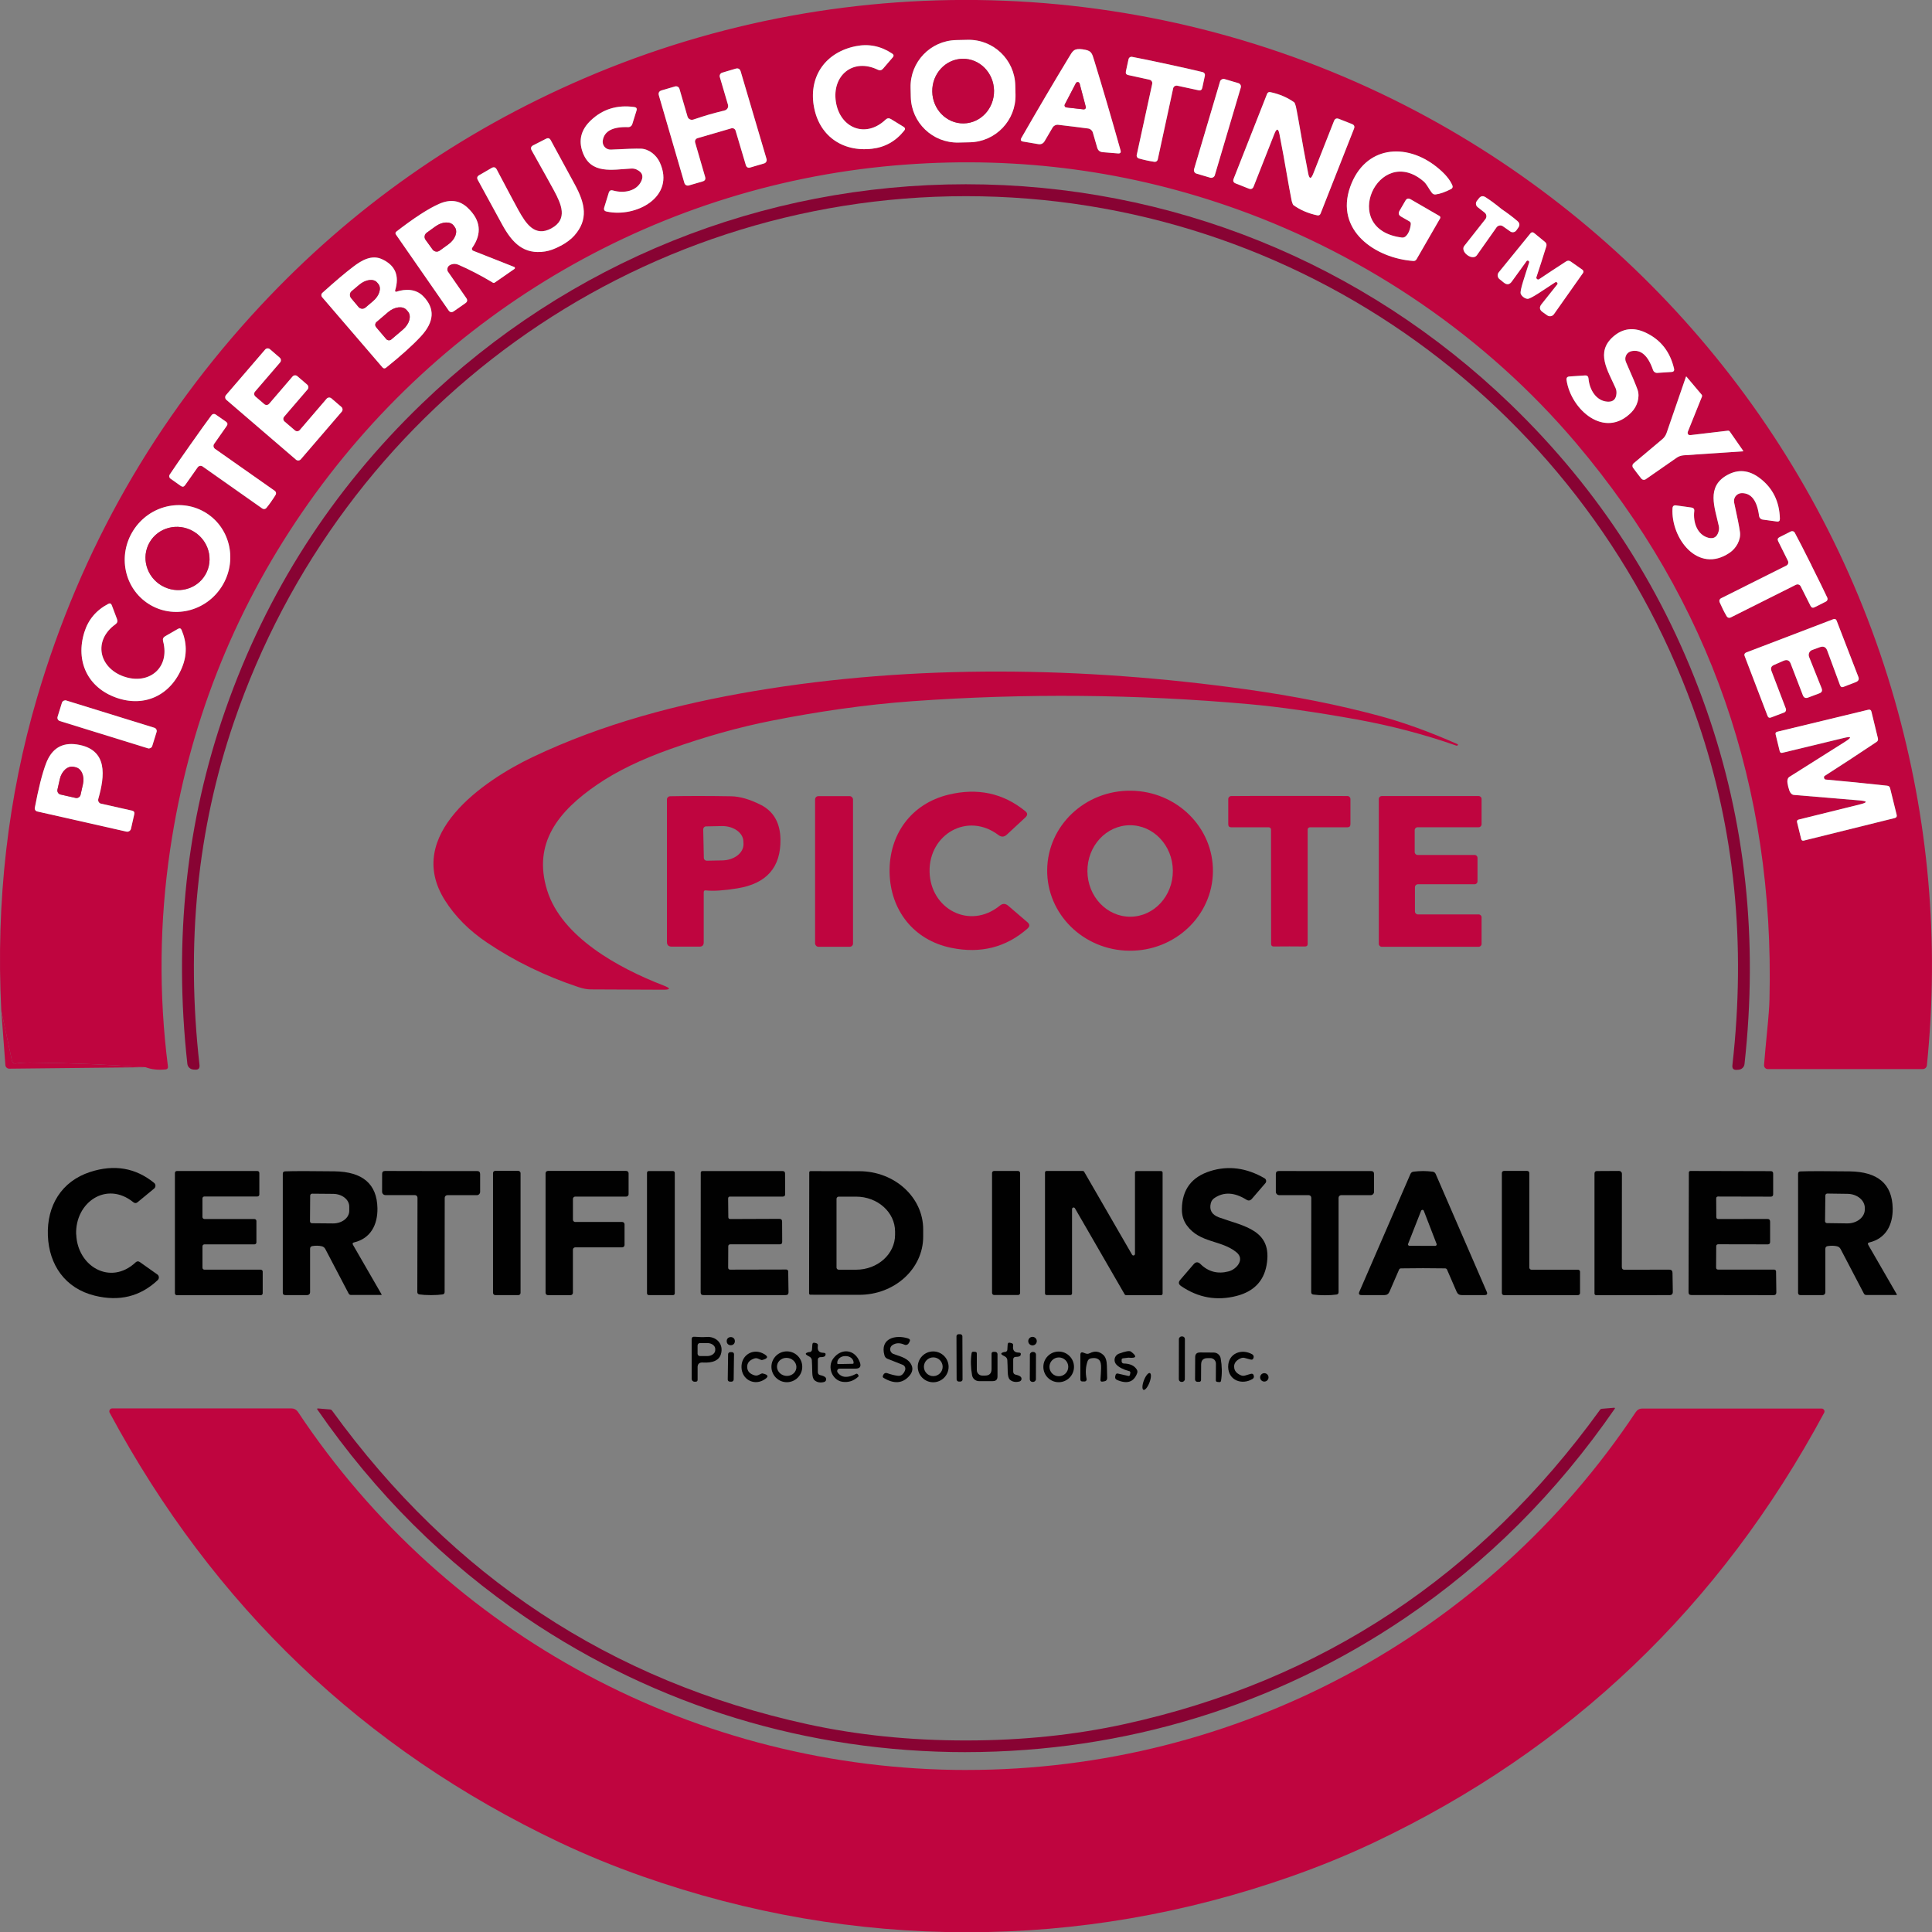 <?xml version="1.0" encoding="UTF-8"?>
<svg id="Layer_1" xmlns="http://www.w3.org/2000/svg" viewBox="0 0 620.33 620.4">
  <rect x="0" y="0" width="620.33" height="620.4" fill="#808080" stroke="none"/>
  <defs>
    <style>
      .cls-1 {
        fill: #010101;
      }

      .cls-2 {
        fill: #bf053f;
      }

      .cls-3 {
        fill: #880333;
      }

      .cls-4 {
        fill: #fff;
      }
    </style>
  </defs>
  <path class="cls-2" d="M46.78,342.67c-12.35-.88-24.65-1.38-36.91-1.5-1.78-.02-3.4.08-4.87.3-.52.08-1.02-.26-1.14-.78l-3.45-16.21c-1.76-34.99,2.09-68.53,11.54-100.64,13.99-47.49,37.87-89.35,71.62-125.59,29.39-31.54,64.04-55.9,103.94-73.08,85.8-36.95,184.73-33.12,267.48,10.67,74.47,39.41,130.21,107.81,153.34,188.86,10.94,38.35,14.39,77.47,10.36,117.35-.07.69-.65,1.21-1.34,1.21h-49.75c-.66,0-1.2-.54-1.2-1.2,0-.03,0-.06,0-.09.27-3.31.59-6.84.96-10.59.48-4.79.74-8.32.79-10.59,1.64-68.12-19.04-127.61-62.05-178.47-28.9-34.16-67.18-60.15-108.73-75.08-34.26-12.3-69.81-17.1-106.66-14.39-78.25,5.74-149.21,46.84-193.61,111.5-22.43,32.66-36.57,68.76-42.45,108.3-3.45,23.26-3.69,46.55-.72,69.85.06.42-.23.8-.65.86-.01,0-.03,0-.04,0-2.43.26-4.59.03-6.49-.69ZM325.99,27.41c-.19-8.27-7.04-14.81-15.31-14.63l-3.68.08c-8.27.19-14.81,7.04-14.63,15.31h0s.07,2.96.07,2.96c.19,8.27,7.04,14.81,15.31,14.63l3.68-.08c8.27-.19,14.81-7.04,14.63-15.31h0s-.07-2.96-.07-2.96ZM261.26,33.81c1.5,9.57,9.01,15.07,18.71,13.95,4.19-.48,7.65-2.42,10.36-5.83.38-.48.31-.88-.22-1.21l-4.04-2.48c-.62-.38-1.2-.33-1.73.17-6.49,6.16-14.67,2.63-15.96-5.71-1.31-8.35,5.4-14.19,13.46-10.31.65.32,1.22.2,1.7-.36l3.09-3.6c.4-.47.35-.88-.16-1.22-3.64-2.42-7.52-3.21-11.66-2.39-9.57,1.9-15.06,9.43-13.56,18.99ZM344.57,40.65c2.76.35,4.38.55,4.84.62.7.11,1.28.61,1.48,1.3l1.41,4.87c.26.87.84,1.35,1.74,1.43l4.91.4c.77.07,1.05-.27.83-1.01-2.93-10.4-5.74-19.99-8.43-28.77-.75-2.45-.86-3.28-3.7-3.63-2.84-.36-3.15.42-4.48,2.62-4.76,7.85-9.83,16.46-15.21,25.82-.38.67-.2,1.07.56,1.18l4.85.82c.89.14,1.57-.18,2.04-.96l2.56-4.36c.36-.61,1.05-.96,1.76-.89.46.04,2.07.23,4.84.58ZM374.84,20.6c-5.26-1.13-9.05-1.91-11.39-2.35-.49-.08-.97.23-1.08.72l-.86,3.96c-.14.63.11,1.02.75,1.17l6.82,1.5c.61.13,1.01.73.88,1.33,0,0,0,.01,0,.02l-4.97,22.81c-.11.49.19.99.68,1.12.82.23,1.64.44,2.48.62.83.18,1.67.34,2.52.46.5.07.96-.26,1.07-.75l4.94-22.81c.12-.61.72-1,1.33-.88,0,0,.01,0,.02,0l6.82,1.47c.64.13,1.04-.12,1.18-.76l.85-3.96c.1-.49-.2-.98-.69-1.11-2.3-.57-6.08-1.42-11.34-2.56ZM227.61,36.79c-1.1.32-2.77.85-5.01,1.6-.76.25-1.58-.16-1.83-.92,0-.02,0-.03-.01-.05l-2.59-8.9c-.17-.6-.81-.95-1.42-.78,0,0,0,0,0,0l-4.27,1.25c-.85.25-1.16.8-.91,1.66l8.19,28.11c.17.6.8.95,1.41.78,0,0,0,0,0,0l4.45-1.3c.75-.22,1.01-.71.79-1.45l-3.2-11.03c-.18-.59.16-1.22.75-1.4.41-.12,2.22-.64,5.43-1.58,3.2-.94,5-1.47,5.41-1.58.59-.17,1.21.17,1.38.76l3.27,11c.22.75.71,1.02,1.45.81l4.45-1.31c.6-.18.95-.81.77-1.41,0,0,0,0,0-.01l-8.29-28.08c-.25-.85-.8-1.16-1.66-.91l-4.27,1.27c-.6.18-.95.81-.78,1.41l2.62,8.9c.23.76-.2,1.57-.97,1.8-.02,0-.03,0-.05.01-2.28.58-3.98,1.03-5.1,1.35ZM398.39,28.12c.18-.6-.17-1.23-.77-1.41l-4.47-1.32c-.6-.18-1.23.17-1.41.77h0s-8.35,28.18-8.35,28.18c-.18.6.17,1.23.77,1.41l4.47,1.32c.6.18,1.23-.17,1.41-.77h0s8.35-28.18,8.35-28.18ZM412.14,50.06c1.55,8.9,2.43,13.73,2.62,14.49.2.75.39,1.19.58,1.32,2.16,1.54,4.69,2.63,7.6,3.25.53.12.89-.08,1.09-.58l10.72-27.22c.29-.73.07-1.23-.65-1.51l-4.2-1.66c-.75-.3-1.27-.07-1.57.68l-6.66,16.91c-.72,1.83-1.27,1.78-1.64-.14-.71-3.68-1.15-6-1.32-6.97-1.54-8.89-2.42-13.72-2.62-14.49-.19-.75-.38-1.19-.56-1.32-2.16-1.54-4.69-2.63-7.6-3.25-.53-.12-.89.08-1.09.58l-10.72,27.22c-.29.73-.07,1.23.65,1.51l4.2,1.66c.75.3,1.27.07,1.57-.68l6.66-16.91c.72-1.83,1.27-1.78,1.64.16.71,3.67,1.15,5.98,1.31,6.95ZM204.52,54.49c1.63.78,2.11,1.95,1.44,3.51-1.45,3.38-5.63,4.16-9.17,3.14-.68-.19-1.13.05-1.34.73l-1.45,4.72c-.22.72.03,1.16.76,1.31,9.34,2.07,22.22-4.62,17.07-15.79-1.08-2.36-3.51-4.3-6.03-4.39-1.63-.05-4.84.05-9.63.3-1.39.08-2.58-.98-2.66-2.38-.01-.18,0-.36.03-.54.48-3.03,3.2-4.46,8.16-4.29.59.02,1.13-.36,1.31-.94l1.37-4.4c.2-.66-.05-1.04-.75-1.12-5.47-.75-10.1.68-13.9,4.27-3.17,2.98-4.05,6.4-2.65,10.25,2.63,7.21,9.5,5.56,15.67,5.24.61-.03,1.22.1,1.77.37ZM177.05,73.31c-5.4,2.94-8.23-1.6-10.62-5.87-.92-1.66-3.24-6.01-6.95-13.04-.38-.72-.93-.88-1.63-.48l-4.02,2.33c-.63.36-.78.86-.43,1.5,2.96,5.43,5.58,10.23,7.86,14.39,3.24,5.89,6.91,9.66,13.77,8.59,1.55-.25,3.24-.87,5.05-1.86,1.82-.99,3.26-2.07,4.3-3.24,4.62-5.18,3.44-10.32.26-16.24-2.26-4.17-4.87-8.98-7.83-14.41-.35-.63-.84-.78-1.5-.45l-4.13,2.1c-.72.37-.88.92-.49,1.63,3.9,6.94,6.29,11.24,7.18,12.91,2.3,4.33,4.56,9.17-.83,12.12ZM452.97,72c-.19,1.73-.73,3.01-1.61,3.86-.36.34-.79.48-1.28.42-20.37-2.59-7.43-30.33,6.97-18.06,1.11.95,1.76,2.56,2.72,3.74.32.38.72.54,1.21.48,1.41-.18,3.07-.77,4.98-1.76.38-.2.55-.66.39-1.07-.78-1.93-2.47-3.93-5.07-6-9.96-7.96-23.07-6.72-27.75,6.35-5.02,14.08,8.1,22.97,20.25,23.84.46.03.81-.15,1.04-.55l7.57-13.13c.15-.27.07-.61-.19-.76,0,0,0,0,0,0l-9.28-5.37c-.7-.4-1.25-.25-1.66.45l-1.89,3.25c-.45.79-.28,1.41.5,1.86l2.62,1.51c.36.21.53.53.49.95ZM471.11,81.9c.65.49,1.3.71,1.93.68.5-.02.89-.24,1.18-.65l6.28-8.9c.48-.67,1.41-.83,2.07-.36l2.33,1.64c.63.46,1.51.31,1.97-.32,0,0,.01-.02.02-.02l.59-.83c.58-.81.48-1.53-.27-2.17-1.4-1.21-3.09-2.49-5.08-3.83-1.85-1.53-3.56-2.79-5.12-3.79-.83-.54-1.55-.42-2.16.36l-.63.81c-.49.61-.4,1.49.21,1.98,0,0,.01.01.02.02l2.25,1.77c.64.5.75,1.44.24,2.09l-6.74,8.55c-.32.39-.41.83-.29,1.31.15.62.56,1.18,1.21,1.67ZM151.64,79.54c3.2-4.62,2.69-8.9-1.51-12.85-2.54-2.39-5.58-2.81-9.11-1.25-3.47,1.53-8.05,4.49-13.72,8.88-.37.29-.43.62-.16,1.01l16.87,24.3c.46.66,1.03.76,1.7.3l3.71-2.59c.64-.44.74-.98.3-1.63l-5.93-8.54c-.08-.11-.12-.25-.14-.39-.11-.91.3-1.54,1.22-1.87.77-.27,1.53-.24,2.27.07,3.46,1.49,7.17,3.41,11.11,5.77.19.11.43.1.6-.03l6.33-4.39c.16-.12.19-.34.07-.5-.04-.05-.09-.09-.15-.12l-13.18-5.2c-.33-.13-.5-.5-.38-.83.02-.05.04-.1.08-.14ZM489.13,95.4c.41.32.84.5,1.28.55,1.02.12,5.28-2.95,8.92-5.3.11-.07.2-.1.29-.09.14,0,.26.08.36.22.14.18.14.36,0,.55l-5.04,6.33c-.78.98-.66,1.83.36,2.55l1.48,1.05c.69.49,1.65.32,2.14-.37l9.34-13.24c.23-.34.15-.8-.19-1.04l-3.73-2.62c-.51-.36-1.02-.37-1.54-.03-3.12,2.02-6.01,3.92-8.67,5.71-.19.13-.4.12-.63-.06-.22-.17-.29-.37-.22-.59,1.01-3.04,2.06-6.34,3.17-9.89.19-.59.04-1.07-.45-1.47l-3.53-2.89c-.32-.26-.79-.22-1.05.1l-10.23,12.57c-.54.67-.44,1.64.22,2.17l1.41,1.14c.97.79,1.82.68,2.55-.33l4.75-6.56c.13-.19.31-.24.53-.14.15.06.25.15.3.29.03.08.02.18-.01.3-1.28,4.13-3.08,9.07-2.69,10.02.16.41.45.77.86,1.08ZM127.28,93.66c-.17.06-.36-.04-.42-.21-.02-.07-.02-.14,0-.21,1.46-4.74.03-8.09-4.27-10.05-3.31-1.5-6.55.46-9,2.3-2.51,1.89-5.87,4.73-10.08,8.52-.4.36-.44.98-.09,1.4l19.37,22.54c.36.4.74.44,1.17.1,4.74-3.8,8.44-7.13,11.11-9.99,4.4-4.72,4.67-9.04.79-12.97-2.35-2.37-5.67-2.39-8.59-1.44ZM519.01,126.36c-.14,1.8-1.07,2.67-2.76,2.61-3.68-.16-5.9-3.77-6.22-7.44-.06-.71-.44-1.04-1.15-.99l-4.94.33c-.75.05-1.07.44-.95,1.18,1.4,9.47,12.26,19.12,20.86,10.29,1.81-1.84,2.76-4.81,1.94-7.2-.54-1.54-1.78-4.51-3.73-8.9-.56-1.28.02-2.78,1.3-3.34.16-.07.32-.12.49-.16,3-.63,5.31,1.4,6.92,6.09.19.57.75.93,1.35.89l4.59-.3c.69-.05.95-.41.79-1.09-1.26-5.38-4.25-9.21-8.97-11.47-3.92-1.89-7.43-1.49-10.52,1.19-5.8,5.04-1.8,10.87.71,16.52.25.56.34,1.17.29,1.78ZM106.44,127.93c-.45-.4-1.15-.35-1.54.1,0,0,0,0-.01.01l-8.62,10.05c-.39.46-1.08.52-1.54.13,0,0,0,0-.01-.01l-3.34-2.86c-.46-.39-.52-1.08-.13-1.54,0,0,0,0,.01-.01l7.51-8.74c.39-.46.34-1.15-.12-1.54,0,0,0,0-.01-.01l-3.15-2.71c-.45-.4-1.15-.35-1.54.1,0,0,0,0-.01.01l-7.51,8.75c-.39.46-1.08.52-1.54.13,0,0,0,0-.01-.01l-2.86-2.46c-.46-.39-.53-1.08-.14-1.54,0,0,0,0,.01-.01l8.06-9.38c.39-.46.34-1.15-.12-1.54l-3.15-2.72c-.46-.39-1.15-.33-1.54.13l-12.55,14.6c-.4.45-.35,1.15.1,1.54,0,0,0,0,.01.01l22.35,19.2c.46.39,1.15.34,1.54-.12,0,0,0,0,.01-.01l13.13-15.27c.39-.46.34-1.15-.12-1.54,0,0,0,0-.01-.01l-3.15-2.71ZM525.65,151.95c.66.86,1.11,1.44,1.35,1.74.35.41.95.49,1.4.19l9.9-6.88c.68-.47,1.47-.75,2.3-.81l19.04-1.28s.09-.04.08-.09c0-.02,0-.03-.01-.05l-4.3-6.19c-.15-.22-.37-.32-.65-.29-7.95.94-11.94,1.41-11.95,1.41-.36.05-.63-.04-.81-.27-.18-.23-.21-.52-.07-.86,0,0,1.51-3.73,4.49-11.16.11-.26.07-.49-.1-.71l-4.87-5.77s-.11-.03-.13.01c0,0,0,.01-.01.02l-6.22,18.05c-.27.79-.75,1.48-1.38,2.02l-9.23,7.76c-.41.35-.48.96-.17,1.4.21.32.65.91,1.32,1.77ZM61.11,142.79c-3.11,4.41-5.32,7.61-6.64,9.6-.28.43-.17,1,.24,1.3l3.32,2.35c.54.37,1,.29,1.38-.24l4.04-5.73c.36-.52,1.07-.64,1.58-.28,0,0,0,0,.01.01l19.17,13.5c.41.29.98.2,1.3-.19.54-.66,1.05-1.34,1.54-2.04.5-.7.97-1.42,1.41-2.14.26-.43.15-.99-.26-1.28l-19.2-13.49c-.52-.36-.64-1.07-.28-1.58,0,0,0,0,.01-.01l4.02-5.74c.38-.54.31-1-.23-1.38l-3.34-2.33c-.42-.28-.98-.18-1.28.22-1.43,1.9-3.7,5.06-6.81,9.49ZM551.8,170.67c-.51,1.74-1.58,2.4-3.22,2-3.57-.91-5.01-4.88-4.59-8.54.09-.7-.22-1.1-.92-1.19l-4.89-.68c-.74-.11-1.13.22-1.17.96-.55,9.54,8.15,21.16,18.32,14.26,2.14-1.44,3.67-4.15,3.34-6.65-.21-1.62-.83-4.77-1.86-9.44-.3-1.36.55-2.7,1.91-3.01.18-.04.36-.06.55-.06,3.06-.02,4.91,2.43,5.54,7.34.07.6.54,1.07,1.14,1.15l4.55.62c.69.1,1.02-.21.99-.91-.14-5.52-2.29-9.86-6.45-13.01-3.46-2.64-6.98-2.96-10.54-.95-6.68,3.76-3.94,10.26-2.63,16.29.13.59.1,1.21-.07,1.8ZM47.69,193.88c7.82,5,18.33,2.54,23.47-5.49,5.14-8.04,2.96-18.61-4.86-23.61-7.82-5-18.33-2.54-23.47,5.49-5.14,8.04-2.96,18.61,4.86,23.61ZM581.58,181.43c-2.42-4.84-4.19-8.3-5.33-10.39-.24-.45-.79-.63-1.25-.4l-3.64,1.83c-.59.29-.73.73-.43,1.32l3.12,6.28c.29.56.06,1.24-.5,1.53,0,0-.01,0-.02.01l-20.96,10.49c-.45.23-.65.76-.46,1.22.34.79.7,1.56,1.08,2.33.38.77.79,1.52,1.22,2.26.26.43.8.58,1.25.36l20.96-10.51c.56-.29,1.24-.07,1.53.49,0,0,0,.01,0,.02l3.15,6.26c.3.59.74.73,1.32.45l3.64-1.83c.45-.23.64-.78.43-1.24-1.01-2.16-2.72-5.65-5.14-10.48ZM37.29,224c9.13,3.25,17.55-.73,21.2-9.79,1.58-3.92,1.53-7.88-.17-11.9-.24-.57-.63-.7-1.17-.39l-4.12,2.37c-.63.36-.85.9-.66,1.6,2.3,8.65-4.69,14.15-12.65,11.31-7.96-2.85-9.9-11.53-2.63-16.77.59-.42.75-.97.49-1.66l-1.68-4.45c-.22-.58-.6-.72-1.14-.43-3.87,2.03-6.42,5.07-7.67,9.1-2.91,9.33,1.08,17.75,10.21,21ZM569.5,213.56l3.07-1.35c1.17-.52,1.97-.23,2.39.86l3.92,10.18c.32.8.88,1.04,1.68.73l3.57-1.34c.83-.3,1.08-.86.75-1.68l-4.02-10.06c-.34-.87.09-1.84.96-2.18,0,0,.01,0,.02,0l2.49-.91c1.14-.41,1.92-.06,2.35,1.07l4.12,11.14c.22.57.58.75,1.08.55l3.99-1.54c.84-.34,1.12-.89.82-1.66l-6.97-18.05c-.2-.51-.56-.67-1.08-.49l-28.04,10.72c-.41.15-.62.61-.46,1.02,0,0,0,0,0,0l7.38,19.29c.21.56.59.73,1.15.52l4.2-1.6c.48-.17.72-.72.54-1.22,0,0,0-.01,0-.02l-4.58-12c-.36-.96-.14-1.62.68-1.97ZM50.27,235.04c.18-.58-.14-1.19-.72-1.37l-28.3-8.76c-.58-.18-1.19.14-1.37.72,0,0,0,0,0,0l-1.4,4.51c-.18.58.14,1.19.72,1.37l28.3,8.76c.58.18,1.19-.14,1.37-.72,0,0,0,0,0,0l1.4-4.51ZM574.17,252.61c.23.92.46,1.54.68,1.86.33.48.69.74,1.09.78l21.1,1.76c2.67.22,2.7.65.1,1.3l-19.59,4.85c-.48.12-.66.41-.53.89l1.31,5.33c.12.47.41.65.88.53l29.15-7.23c.57-.14.78-.49.63-1.05l-2.1-8.52c-.12-.5-.44-.77-.95-.82-7.06-.78-13.64-1.43-19.73-1.97-.27-.03-.44-.2-.52-.5-.08-.32,0-.55.23-.69,5.15-3.29,10.69-6.91,16.6-10.87.42-.27.58-.66.46-1.17l-2.07-8.52c-.12-.57-.48-.78-1.05-.65l-29.19,7.05c-.47.12-.65.41-.53.88l1.3,5.33c.12.48.41.66.89.55l19.62-4.74c2.6-.63,2.77-.24.5,1.19l-17.91,11.3c-.35.22-.55.61-.62,1.18-.05.39.04,1.05.26,1.96ZM32.47,258.05c-.66-.15-1.07-.81-.92-1.47,0-.02.01-.04.02-.07,2.06-7.25,3.27-15.96-6.88-17.49-4.79-.71-8.09,1.32-9.9,6.1-1.23,3.25-2.43,8.01-3.61,14.26-.11.52.23,1.03.75,1.15l28.67,6.48c.66.14,1.32-.27,1.47-.94l1.05-4.65c.14-.62-.1-1.01-.72-1.15l-9.92-2.23Z"/>
  <path class="cls-4" d="M326.06,30.38c.19,8.27-6.36,15.12-14.63,15.31h0l-3.68.08c-8.27.19-15.12-6.36-15.31-14.63l-.07-2.96c-.19-8.27,6.36-15.12,14.63-15.31h0l3.68-.08c8.27-.19,15.12,6.36,15.31,14.63l.07,2.96ZM309.43,39.62c5.48-.1,9.83-4.82,9.73-10.55h0c-.1-5.73-4.62-10.3-10.1-10.2h0c-5.48.1-9.83,4.82-9.73,10.55h0c.1,5.73,4.62,10.3,10.1,10.2h0Z"/>
  <path class="cls-4" d="M261.26,33.81c-1.5-9.56,3.99-17.09,13.56-18.99,4.14-.83,8.02-.03,11.66,2.39.51.35.56.75.16,1.22l-3.09,3.6c-.48.56-1.05.68-1.7.36-8.06-3.89-14.77,1.96-13.46,10.31,1.3,8.35,9.47,11.87,15.96,5.71.53-.5,1.1-.56,1.73-.17l4.04,2.48c.53.33.6.73.22,1.21-2.72,3.41-6.17,5.35-10.36,5.83-9.7,1.12-17.22-4.38-18.71-13.95Z"/>
  <path class="cls-4" d="M347.65,15.85c2.84.35,2.95,1.18,3.7,3.63,2.7,8.78,5.51,18.37,8.43,28.77.21.74-.07,1.07-.83,1.01l-4.91-.4c-.9-.08-1.48-.55-1.74-1.43l-1.41-4.87c-.2-.68-.78-1.19-1.48-1.3-.46-.07-2.07-.27-4.84-.62-2.76-.35-4.38-.54-4.84-.58-.71-.07-1.39.28-1.76.89l-2.56,4.36c-.47.79-1.15,1.11-2.04.96l-4.85-.82c-.76-.12-.95-.51-.56-1.18,5.38-9.37,10.45-17.97,15.21-25.82,1.32-2.2,1.64-2.98,4.48-2.62ZM341.88,33.55c-.16.32-.04.71.28.87.06.03.13.05.21.06l5.56.63c.36.04.67-.22.71-.58,0-.08,0-.16-.02-.24l-1.97-7.47c-.1-.34-.45-.54-.8-.45-.17.05-.31.16-.4.32l-3.57,6.85Z"/>
  <path class="cls-4" d="M374.84,20.6c5.26,1.14,9.04,2,11.34,2.56.49.13.79.61.69,1.11l-.85,3.96c-.14.64-.54.9-1.18.76l-6.82-1.47c-.61-.13-1.22.25-1.35.86,0,0,0,.01,0,.02l-4.94,22.81c-.1.49-.57.82-1.07.75-.84-.12-1.68-.28-2.52-.46-.83-.18-1.66-.39-2.48-.62-.49-.13-.79-.63-.68-1.12l4.97-22.81c.14-.6-.25-1.21-.86-1.35,0,0-.01,0-.02,0l-6.82-1.5c-.64-.14-.89-.53-.75-1.17l.86-3.96c.11-.49.59-.8,1.08-.72,2.33.43,6.13,1.21,11.39,2.35Z"/>
  <ellipse class="cls-2" cx="309.25" cy="29.25" rx="9.92" ry="10.38" transform="translate(-.46 5.4) rotate(-1)"/>
  <path class="cls-4" d="M229.38,42.79c-3.21.94-5.01,1.47-5.43,1.58-.59.18-.93.8-.75,1.4l3.2,11.03c.22.75-.04,1.23-.79,1.45l-4.45,1.3c-.6.18-1.23-.17-1.41-.77,0,0,0,0,0,0l-8.19-28.11c-.25-.85.05-1.41.91-1.66l4.27-1.25c.61-.18,1.25.17,1.42.77,0,0,0,0,0,0l2.59,8.9c.22.76,1.02,1.2,1.8.98.02,0,.03,0,.05-.01,2.24-.75,3.91-1.28,5.01-1.6,1.11-.33,2.81-.78,5.1-1.35.78-.21,1.24-1,1.04-1.76,0-.02,0-.03-.01-.05l-2.62-8.9c-.17-.6.17-1.23.78-1.41l4.27-1.27c.85-.25,1.41.05,1.66.91l8.29,28.08c.18.6-.15,1.24-.75,1.42,0,0,0,0-.01,0l-4.45,1.31c-.75.21-1.23-.06-1.45-.81l-3.27-11c-.17-.59-.79-.93-1.38-.76-.41.12-2.22.64-5.41,1.58Z"/>
  <rect class="cls-4" x="375.06" y="37.75" width="31.67" height="6.94" rx="1.14" ry="1.14" transform="translate(240.35 404.31) rotate(-73.5)"/>
  <path class="cls-2" d="M341.88,33.55l3.57-6.85c.17-.32.56-.43.88-.27.16.08.27.23.32.4l1.97,7.47c.1.34-.1.7-.45.8-.08.02-.16.03-.24.02l-5.56-.63c-.35-.05-.6-.38-.55-.73,0-.07.03-.14.06-.21Z"/>
  <path class="cls-4" d="M418.7,48.65c.17.97.61,3.29,1.32,6.97.37,1.93.92,1.98,1.64.14l6.66-16.91c.3-.75.82-.97,1.57-.68l4.2,1.66c.72.28.94.78.65,1.51l-10.72,27.22c-.2.5-.57.69-1.09.58-2.91-.62-5.44-1.71-7.6-3.25-.18-.13-.37-.58-.58-1.32-.19-.77-1.07-5.6-2.62-14.49-.16-.97-.6-3.29-1.31-6.95-.37-1.94-.92-1.99-1.64-.16l-6.66,16.91c-.3.75-.82.97-1.57.68l-4.2-1.66c-.72-.28-.94-.78-.65-1.51l10.72-27.22c.2-.5.57-.69,1.09-.58,2.91.62,5.44,1.71,7.6,3.25.18.13.37.58.56,1.32.2.78,1.07,5.61,2.62,14.49Z"/>
  <path class="cls-4" d="M204.52,54.49c-.55-.27-1.16-.4-1.77-.37-6.18.32-13.04,1.97-15.67-5.24-1.4-3.85-.52-7.26,2.65-10.25,3.8-3.6,8.43-5.02,13.9-4.27.7.09.95.46.75,1.12l-1.37,4.4c-.18.57-.72.96-1.31.94-4.96-.17-7.68,1.26-8.16,4.29-.22,1.38.72,2.68,2.1,2.9.18.03.36.04.54.03,4.79-.25,8-.35,9.63-.3,2.52.09,4.95,2.03,6.03,4.39,5.15,11.17-7.73,17.86-17.07,15.79-.73-.15-.98-.59-.76-1.31l1.45-4.72c.21-.68.66-.93,1.34-.73,3.54,1.02,7.72.24,9.17-3.14.67-1.56.19-2.73-1.44-3.51Z"/>
  <path class="cls-4" d="M180.09,78.88c-1.81.99-3.5,1.61-5.05,1.86-6.87,1.07-10.54-2.71-13.77-8.59-2.28-4.16-4.9-8.96-7.86-14.39-.35-.63-.2-1.13.43-1.5l4.02-2.33c.7-.4,1.24-.24,1.63.48,3.71,7.03,6.03,11.38,6.95,13.04,2.39,4.27,5.22,8.81,10.62,5.87,5.4-2.95,3.14-7.79.83-12.12-.89-1.67-3.29-5.97-7.18-12.91-.39-.71-.23-1.25.49-1.63l4.13-2.1c.65-.34,1.15-.19,1.5.45,2.96,5.43,5.57,10.23,7.83,14.41,3.18,5.92,4.36,11.05-.26,16.24-1.05,1.17-2.48,2.25-4.3,3.24Z"/>
  <path class="cls-4" d="M452.48,71.05l-2.62-1.51c-.79-.45-.95-1.07-.5-1.86l1.89-3.25c.4-.7.95-.85,1.66-.45l9.28,5.37c.26.15.36.49.21.76,0,0,0,0,0,0l-7.57,13.13c-.23.39-.58.58-1.04.55-12.15-.86-25.28-9.76-20.25-23.84,4.68-13.07,17.79-14.31,27.75-6.35,2.6,2.07,4.29,4.07,5.07,6,.16.41,0,.87-.39,1.07-1.91.99-3.57,1.57-4.98,1.76-.49.07-.89-.09-1.21-.48-.96-1.18-1.61-2.79-2.72-3.74-14.39-12.26-27.33,15.47-6.97,18.06.49.06.92-.08,1.28-.42.88-.84,1.42-2.13,1.61-3.86.04-.42-.12-.74-.49-.95Z"/>
  <path class="cls-3" d="M310.16,59.16c65.48.01,127.53,25,174.79,70.57,28.78,27.75,49.76,60.47,62.96,98.17,12.56,35.87,16.63,73.79,12.22,113.76-.11.98-.92,1.74-1.91,1.81l-.56.04c-1.07.08-1.54-.42-1.42-1.48,4.41-38.95.75-75.64-11-110.08-34.42-100.79-128.21-168.94-235.07-168.96-106.85-.01-200.67,68.13-235.08,168.91-11.76,34.43-15.44,71.12-11.03,110.07.11,1.07-.37,1.56-1.44,1.48l-.56-.04c-.99-.08-1.79-.84-1.9-1.81-4.41-39.97-.34-77.88,12.23-113.74,13.2-37.69,34.2-70.42,62.99-98.17,47.26-45.56,109.31-70.53,174.79-70.53Z"/>
  <path class="cls-4" d="M482.12,67.13c1.99,1.34,3.68,2.62,5.08,3.83.76.64.85,1.37.27,2.17l-.59.83c-.44.64-1.32.8-1.96.36,0,0-.02-.01-.02-.02l-2.33-1.64c-.67-.47-1.59-.31-2.07.36l-6.28,8.9c-.29.41-.68.63-1.18.65-.63.04-1.28-.19-1.93-.68-.65-.49-1.06-1.05-1.21-1.67-.12-.48-.03-.92.29-1.31l6.74-8.55c.51-.65.4-1.58-.24-2.09l-2.25-1.77c-.61-.48-.73-1.36-.25-1.98,0,0,.01-.01.02-.02l.63-.81c.6-.78,1.32-.9,2.16-.36,1.56,1,3.27,2.26,5.12,3.79Z"/>
  <path class="cls-4" d="M151.64,79.54c-.21.29-.14.7.16.9.04.03.09.06.14.08l13.18,5.2c.18.08.27.29.19.47-.03.06-.06.11-.12.15l-6.33,4.39c-.18.12-.41.14-.6.03-3.94-2.36-7.65-4.28-11.11-5.77-.75-.32-1.51-.34-2.27-.07-.92.34-1.33.96-1.22,1.87.02.14.07.28.14.39l5.93,8.54c.44.64.34,1.19-.3,1.63l-3.71,2.59c-.67.46-1.24.36-1.7-.3l-16.87-24.3c-.27-.38-.22-.72.16-1.01,5.67-4.39,10.24-7.36,13.72-8.88,3.53-1.55,6.57-1.14,9.11,1.25,4.2,3.95,4.71,8.24,1.51,12.85ZM136.64,76.99l2.26,3.12c.52.72,1.53.89,2.25.37,0,0,0,0,0,0l2.82-2.04c2.19-1.58,3.11-4.04,2.06-5.5l-.35-.48c-1.06-1.45-3.69-1.34-5.87.24l-2.82,2.04c-.72.52-.88,1.53-.36,2.25Z"/>
  <path class="cls-2" d="M136.64,76.99c-.52-.72-.36-1.72.36-2.25l2.82-2.04c2.19-1.59,4.81-1.7,5.87-.24l.35.48c1.05,1.46.13,3.92-2.06,5.5l-2.82,2.04c-.72.53-1.73.37-2.25-.35,0,0,0,0,0,0l-2.26-3.12Z"/>
  <path class="cls-4" d="M493.52,89.61c.23.17.44.19.63.06,2.66-1.79,5.55-3.7,8.67-5.71.52-.35,1.03-.34,1.54.03l3.73,2.62c.34.24.42.7.19,1.04l-9.34,13.24c-.5.69-1.45.86-2.14.37l-1.48-1.05c-1.02-.72-1.14-1.57-.36-2.55l5.04-6.33c.14-.18.14-.36,0-.55-.1-.13-.22-.21-.36-.22-.09,0-.18.02-.29.09-3.64,2.35-7.9,5.41-8.92,5.3-.44-.05-.87-.23-1.28-.55-.41-.31-.7-.67-.86-1.08-.39-.95,1.41-5.89,2.69-10.02.04-.12.04-.23.01-.3-.05-.13-.15-.23-.3-.29-.22-.1-.4-.05-.53.14l-4.75,6.56c-.73,1.01-1.58,1.12-2.55.33l-1.41-1.14c-.66-.54-.75-1.51-.22-2.17l10.23-12.57c.26-.32.73-.36,1.05-.1l3.53,2.89c.49.39.64.88.45,1.47-1.1,3.55-2.16,6.85-3.17,9.89-.08.22,0,.42.22.59Z"/>
  <path class="cls-4" d="M127.28,93.66c2.92-.95,6.25-.94,8.59,1.44,3.88,3.92,3.61,8.25-.79,12.97-2.67,2.86-6.37,6.19-11.11,9.99-.42.34-.81.3-1.17-.1l-19.37-22.54c-.36-.42-.32-1.04.09-1.4,4.2-3.79,7.56-6.63,10.08-8.52,2.45-1.84,5.69-3.8,9-2.3,4.31,1.96,5.73,5.31,4.27,10.05-.06.17.04.36.21.42.07.02.14.02.21,0ZM112.73,95.7l2.4,2.86c.56.66,1.55.75,2.21.19,0,0,0,0,0,0l2.46-2.09c2.03-1.71,2.77-4.18,1.66-5.51l-.36-.43c-1.12-1.34-3.67-1.03-5.71.68,0,0,0,0-.01.01l-2.46,2.07c-.66.56-.75,1.55-.19,2.21,0,0,0,0,0,0ZM120.77,105.04l3.24,3.81c.42.49,1.15.55,1.64.13l3.74-3.18c2.08-1.77,2.79-4.35,1.6-5.76l-.42-.49c-1.2-1.41-3.86-1.11-5.94.66l-3.73,3.18c-.49.42-.55,1.15-.13,1.64Z"/>
  <path class="cls-2" d="M112.73,95.7c-.56-.66-.48-1.65.18-2.21,0,0,0,0,0,0l2.46-2.07c2.04-1.72,4.6-2.03,5.72-.7,0,0,0,0,0,0l.36.43c1.12,1.33.38,3.8-1.66,5.51l-2.46,2.09c-.66.56-1.65.48-2.21-.18,0,0,0,0,0,0l-2.4-2.86Z"/>
  <path class="cls-2" d="M120.77,105.04c-.42-.49-.36-1.22.13-1.64l3.73-3.18c2.08-1.77,4.74-2.07,5.94-.66l.42.49c1.2,1.41.48,3.99-1.6,5.76l-3.74,3.18c-.49.42-1.22.36-1.64-.13l-3.24-3.81Z"/>
  <path class="cls-4" d="M519.01,126.36c.06-.61-.04-1.23-.29-1.78-2.5-5.66-6.51-11.49-.71-16.52,3.09-2.69,6.6-3.09,10.52-1.19,4.72,2.26,7.71,6.09,8.97,11.47.16.68-.1,1.05-.79,1.09l-4.59.3c-.6.04-1.16-.33-1.35-.89-1.61-4.69-3.92-6.72-6.92-6.09-1.37.29-2.24,1.64-1.94,3.01.04.17.09.33.16.49,1.95,4.39,3.19,7.35,3.73,8.9.82,2.39-.13,5.35-1.94,7.2-8.59,8.82-19.46-.82-20.86-10.29-.12-.74.2-1.13.95-1.18l4.94-.33c.71-.05,1.09.28,1.15.99.32,3.67,2.53,7.28,6.22,7.44,1.7.07,2.62-.8,2.76-2.61Z"/>
  <path class="cls-4" d="M106.44,127.93l3.15,2.71c.46.39.53,1.08.14,1.54,0,0,0,0-.01.01l-13.13,15.27c-.39.46-1.08.53-1.54.14,0,0,0,0-.01-.01l-22.35-19.2c-.46-.39-.52-1.08-.13-1.54,0,0,0,0,.01-.01l12.55-14.6c.39-.46,1.08-.52,1.54-.13l3.15,2.72c.46.39.51,1.08.12,1.54l-8.06,9.38c-.39.46-.34,1.15.12,1.54,0,0,0,0,.01.01l2.86,2.46c.45.4,1.15.35,1.54-.1,0,0,0,0,.01-.01l7.51-8.75c.39-.46,1.08-.52,1.54-.13,0,0,0,0,.01.01l3.15,2.71c.46.39.53,1.08.14,1.54,0,0,0,0-.01.01l-7.51,8.74c-.4.45-.35,1.15.1,1.54,0,0,0,0,.01.01l3.34,2.86c.45.4,1.15.35,1.54-.1,0,0,0,0,.01-.01l8.62-10.05c.39-.46,1.08-.52,1.54-.13,0,0,0,0,.01.01Z"/>
  <path class="cls-4" d="M542.01,139.43c.17.23.44.32.81.27,0,0,3.99-.47,11.95-1.41.28-.03.49.07.65.29l4.3,6.19s.01.11-.03.13c-.01,0-.03.01-.04.01l-19.04,1.28c-.83.06-1.63.33-2.3.81l-9.9,6.88c-.44.31-1.05.22-1.4-.19-.24-.3-.69-.88-1.35-1.74-.67-.86-1.11-1.45-1.32-1.77-.31-.44-.23-1.04.17-1.4l9.23-7.76c.63-.53,1.11-1.23,1.38-2.02l6.22-18.05s.07-.06.12-.04c0,0,.01,0,.02.01l4.87,5.77c.17.21.21.45.1.71-2.98,7.43-4.48,11.15-4.49,11.16-.13.35-.11.63.07.86Z"/>
  <path class="cls-4" d="M87.08,161.05c-.49.7-1,1.38-1.54,2.04-.32.39-.88.47-1.3.19l-19.17-13.5c-.51-.37-1.22-.25-1.59.26,0,0,0,0-.01.01l-4.04,5.73c-.38.54-.84.62-1.38.24l-3.32-2.35c-.42-.3-.52-.87-.24-1.3,1.31-1.99,3.53-5.19,6.64-9.6,3.11-4.42,5.38-7.59,6.81-9.49.3-.4.86-.49,1.28-.22l3.34,2.33c.54.38.61.84.23,1.38l-4.02,5.74c-.37.51-.25,1.22.26,1.59,0,0,0,0,.01.01l19.2,13.49c.41.29.52.85.26,1.28-.44.73-.91,1.44-1.41,2.14Z"/>
  <path class="cls-4" d="M551.8,170.67c.18-.59.2-1.21.07-1.8-1.31-6.03-4.04-12.54,2.63-16.29,3.56-2.01,7.07-1.69,10.54.95,4.16,3.16,6.3,7.49,6.45,13.01.03.7-.3,1-.99.91l-4.55-.62c-.6-.08-1.06-.55-1.14-1.15-.63-4.91-2.48-7.36-5.54-7.34-1.39,0-2.52,1.13-2.52,2.52,0,.18.02.37.06.55,1.03,4.67,1.65,7.82,1.86,9.44.33,2.5-1.19,5.21-3.34,6.65-10.18,6.89-18.87-4.72-18.32-14.26.04-.75.43-1.07,1.17-.96l4.89.68c.7.1,1.01.49.92,1.19-.42,3.66,1.02,7.63,4.59,8.54,1.64.4,2.72-.26,3.22-2Z"/>
  <path class="cls-4" d="M47.69,193.88c-7.82-5-10-15.57-4.86-23.61,5.14-8.04,15.65-10.5,23.47-5.49,7.82,5,10,15.57,4.86,23.61-5.14,8.04-15.65,10.5-23.47,5.49ZM65.96,184.49c2.79-4.83,1.03-11.06-3.92-13.91-4.95-2.86-11.22-1.26-14.01,3.56-2.79,4.83-1.03,11.06,3.92,13.91s11.22,1.26,14.01-3.56Z"/>
  <ellipse class="cls-2" cx="57" cy="179.32" rx="10.09" ry="10.35" transform="translate(-126.8 139.02) rotate(-60)"/>
  <path class="cls-4" d="M581.58,181.43c2.42,4.83,4.13,8.32,5.14,10.48.21.46.02,1.01-.43,1.24l-3.64,1.83c-.59.29-1.03.14-1.32-.45l-3.15-6.26c-.28-.56-.96-.79-1.52-.51,0,0-.01,0-.02,0l-20.96,10.51c-.45.22-.99.07-1.25-.36-.43-.74-.84-1.49-1.22-2.26-.38-.77-.74-1.54-1.08-2.33-.19-.47.01-1,.46-1.22l20.96-10.49c.57-.27.8-.95.53-1.52,0,0,0-.01-.01-.02l-3.12-6.28c-.3-.59-.15-1.04.43-1.32l3.64-1.83c.46-.22,1.01-.05,1.25.4,1.13,2.09,2.91,5.56,5.33,10.39Z"/>
  <path class="cls-4" d="M39.72,217.2c7.96,2.84,14.96-2.66,12.65-11.31-.19-.7.03-1.23.66-1.6l4.12-2.37c.54-.31.93-.18,1.17.39,1.7,4.02,1.76,7.99.17,11.9-3.66,9.05-12.08,13.04-21.2,9.79-9.13-3.25-13.11-11.67-10.21-21,1.25-4.03,3.8-7.06,7.67-9.1.54-.29.92-.14,1.14.43l1.68,4.45c.26.68.1,1.23-.49,1.66-7.27,5.24-5.33,13.92,2.63,16.77Z"/>
  <path class="cls-4" d="M569.5,213.56c-.82.36-1.04,1.01-.68,1.97l4.58,12c.19.5-.04,1.05-.51,1.23,0,0-.01,0-.02,0l-4.2,1.6c-.56.21-.94.04-1.15-.52l-7.38-19.29c-.16-.41.05-.87.46-1.02,0,0,0,0,0,0l28.04-10.72c.52-.18.88-.02,1.08.49l6.97,18.05c.3.77.02,1.32-.82,1.66l-3.99,1.54c-.5.2-.86.02-1.08-.55l-4.12-11.14c-.42-1.12-1.2-1.48-2.35-1.07l-2.49.91c-.87.33-1.31,1.3-.99,2.17,0,0,0,.01,0,.02l4.02,10.06c.34.83.09,1.39-.75,1.68l-3.57,1.34c-.81.31-1.37.06-1.68-.73l-3.92-10.18c-.42-1.09-1.22-1.38-2.39-.86l-3.07,1.35Z"/>
  <path class="cls-2" d="M175.69,285.9c4.62,14.85,22.71,24.87,37.38,30.53,2.38.92,2.29,1.37-.26,1.35-5.06-.04-12.76-.07-23.1-.1-1.17,0-2.51-.25-4.03-.76-10.67-3.55-20.45-8.31-29.33-14.29-5.71-3.84-10.21-8.36-13.5-13.57-13.26-20.96,12.45-38.47,28.05-45.92,22.64-10.8,46.88-17.13,71.15-21.23,51.62-8.72,105.84-7.86,158.07-.58,15.46,2.16,29.74,5,42.84,8.54,7.73,2.08,16.04,5.09,24.93,9.02.25.11.3.23.16.37h0c-.13.16-.26.21-.37.17-10.31-3.62-20.98-6.42-32.01-8.42-13.35-2.41-24.89-4.05-34.62-4.92-35.92-3.21-71.94-3.53-108.07-.95-15.17,1.08-30.85,3.41-45.3,6.28-10.4,2.06-21.18,5.08-32.33,9.04-9.46,3.35-17.3,7.15-23.52,11.4-12.48,8.52-20.89,18.8-16.14,34.04Z"/>
  <rect class="cls-4" x="30.93" y="216.68" width="6.91" height="31.81" rx="1.09" ry="1.09" transform="translate(-197.97 196.66) rotate(-72.8)"/>
  <path class="cls-4" d="M585.68,249.8c.08.31.25.47.52.5,6.09.54,12.67,1.19,19.73,1.97.51.05.83.32.95.82l2.1,8.52c.14.56-.07.91-.63,1.05l-29.15,7.23c-.47.12-.76-.06-.88-.53l-1.31-5.33c-.12-.48.05-.78.53-.89l19.59-4.85c2.6-.64,2.57-1.07-.1-1.3l-21.1-1.76c-.4-.04-.77-.3-1.09-.78-.22-.32-.45-.94-.68-1.86-.22-.91-.31-1.56-.26-1.96.07-.57.27-.96.62-1.18l17.91-11.3c2.26-1.43,2.1-1.83-.5-1.19l-19.62,4.74c-.48.12-.78-.07-.89-.55l-1.3-5.33c-.12-.47.06-.76.53-.88l29.19-7.05c.58-.13.93.08,1.05.65l2.07,8.52c.12.51-.04.9-.46,1.17-5.91,3.95-11.44,7.58-16.6,10.87-.23.14-.31.37-.23.69Z"/>
  <path class="cls-4" d="M32.47,258.05l9.92,2.23c.62.14.86.53.72,1.15l-1.05,4.65c-.15.66-.81,1.08-1.47.94l-28.67-6.48c-.52-.12-.85-.63-.75-1.15,1.18-6.26,2.38-11.01,3.61-14.26,1.81-4.78,5.11-6.81,9.9-6.1,10.15,1.53,8.94,10.23,6.88,17.49-.19.66.19,1.34.84,1.52.02,0,.04.01.06.02ZM19.48,255.12l4.76,1.08c.73.17,1.46-.28,1.62-1.01,0,0,0,0,0-.01l.76-3.38c.58-2.58-.47-5.02-2.35-5.44,0,0,0,0,0,0l-.62-.14c-1.88-.42-3.87,1.33-4.45,3.92l-.76,3.38c-.16.73.3,1.45,1.02,1.61Z"/>
  <path class="cls-2" d="M19.48,255.12c-.73-.16-1.18-.89-1.02-1.61l.76-3.38c.58-2.58,2.57-4.33,4.45-3.92l.62.14c1.88.42,2.93,2.86,2.35,5.44,0,0,0,0,0,0l-.76,3.38c-.16.73-.89,1.19-1.62,1.02,0,0,0,0-.01,0l-4.76-1.08Z"/>
  <path class="cls-2" d="M298.47,279.87c.23,12.02,12.94,18.78,22.56,10.91.9-.74,1.79-.73,2.68.03l6.19,5.31c.78.67.78,1.34.01,2.02-6.89,6.06-15.04,8.12-24.46,6.2-12.11-2.46-19.59-12.13-19.82-24.22-.23-12.09,6.88-22.04,18.88-24.96,9.33-2.27,17.55-.52,24.67,5.27.8.64.82,1.31.06,2.02l-5.97,5.54c-.85.79-1.75.83-2.68.13-9.92-7.5-22.35-.26-22.12,11.76Z"/>
  <path class="cls-2" d="M389.45,279.85c-.15,14.19-12.18,25.57-26.88,25.41-14.7-.15-26.49-11.78-26.34-25.97s12.18-25.57,26.88-25.41,26.49,11.78,26.34,25.97ZM362.97,294.34c7.58-.05,13.67-6.67,13.61-14.78h0c-.06-8.11-6.24-14.64-13.82-14.59h0c-7.58.05-13.67,6.67-13.61,14.78h0c.06,8.11,6.24,14.64,13.82,14.59h0Z"/>
  <path class="cls-2" d="M225.95,286.49v16.11c0,.9-.45,1.35-1.35,1.35h-8.91c-1.04,0-1.55-.52-1.55-1.55v-45.7c0-.56.45-1.02,1.01-1.04,5.91-.12,12.45-.11,19.62.01,2.78.05,5.94.96,9.46,2.73,4.15,2.09,6.27,5.79,6.36,11.08.15,8.99-4.45,14.24-13.82,15.75-4.46.72-7.84.94-10.15.66-.44-.05-.66.15-.66.59ZM225.79,266.27l.2,9.18c0,.51.43.91.94.91h0l5.04-.1c3.78-.08,6.81-2.42,6.75-5.23h0s-.03-.84-.03-.84c-.06-2.81-3.17-5.03-6.95-4.95l-5.04.1c-.51,0-.91.43-.91.94h0Z"/>
  <rect class="cls-2" x="261.71" y="255.63" width="12.18" height="48.36" rx="1.05" ry="1.05"/>
  <path class="cls-2" d="M413.98,255.56c7.13-.02,13.35,0,18.67.03.53,0,.95.44.95.96v8.09c0,.66-.33.99-.98.99h-12.02c-.41,0-.73.32-.73.72v36.69c0,.58-.29.86-.86.86-1.66-.02-3.33-.03-5.01-.03s-3.36,0-5.01.03c-.58,0-.86-.29-.86-.86l-.03-36.69c0-.4-.33-.72-.73-.72h-12.02c-.65.01-.98-.32-.98-.98v-8.09c0-.53.42-.96.95-.96,5.31-.05,11.53-.06,18.67-.04Z"/>
  <path class="cls-2" d="M474.4,275.42v7.56c0,.52-.42.94-.94.94h-18.21c-.52,0-.94.42-.94.94v7.8c0,.52.42.94.94.94h19.52c.52,0,.94.42.94.94h0v8.51c0,.52-.42.94-.94.94h-31.12c-.52,0-.94-.42-.94-.94h0v-46.51c0-.52.42-.94.94-.94h31.12c.52,0,.94.42.94.94h0v8.13c0,.52-.42.94-.94.94h-19.6c-.52,0-.94.42-.94.94h0v7.02c0,.52.42.94.94.94h18.29c.52,0,.94.42.94.94Z"/>
  <path class="cls-2" d="M46.78,342.67l-43.8.46c-.66,0-1.21-.5-1.25-1.15l-1.31-17.49,3.45,16.21c.12.52.61.86,1.14.78,1.47-.22,3.09-.32,4.87-.3,12.25.12,24.56.61,36.91,1.5Z"/>
  <path class="cls-1" d="M24.48,396.35c.37,10.29,11,16.54,19.07,8.97.42-.39.87-.43,1.34-.1l5.61,3.97c.54.37.67,1.1.3,1.64-.05.07-.1.13-.16.19-5.59,5.28-12.34,6.94-20.24,4.99-9.47-2.33-14.68-9.87-15.03-19.33-.35-9.46,4.3-17.36,13.57-20.38,7.74-2.51,14.6-1.34,20.55,3.51.5.42.57,1.16.15,1.66-.05.06-.11.12-.17.17l-5.31,4.38c-.44.36-.89.36-1.34,0-8.61-6.97-18.74.03-18.37,10.33Z"/>
  <path class="cls-1" d="M397.05,402.12c-4.95-4.07-11.79-2.91-15.99-8.68-1.08-1.48-1.61-3.24-1.58-5.28.09-6.23,3.14-10.28,9.15-12.16,5.81-1.81,11.6-1.04,17.39,2.32.5.29.67.92.38,1.42-.03.05-.07.11-.11.15l-4.32,5.02c-.53.61-1.13.71-1.8.27-3.83-2.38-7.25-2.55-10.26-.5-.57.38-.97.96-1.14,1.63-.56,2.21.33,3.73,2.65,4.58,7.95,2.88,17.33,3.96,15.24,15.4-.94,5.11-4.13,8.38-9.57,9.8-6.4,1.66-12.36.6-17.88-3.17-.83-.57-.91-1.23-.26-1.99l4.29-4.99c.7-.82,1.43-.84,2.2-.09,2.52,2.5,5.55,3.29,9.08,2.36,2.52-.66,5.24-3.84,2.52-6.09Z"/>
  <path class="cls-1" d="M65.62,391.41h16.08c.35,0,.63.28.63.63h0v6.87c0,.35-.28.63-.63.63h-16.06c-.35,0-.63.28-.63.63h0v6.87c0,.35.28.63.63.63h18.08c.35,0,.63.28.63.63h0v6.94c0,.35-.28.63-.63.63h-26.93c-.35,0-.63-.28-.63-.63v-38.62c0-.35.28-.63.63-.63h25.85c.35,0,.63.28.63.63h0v6.92c0,.35-.28.63-.63.63h-17.01c-.35,0-.63.28-.63.63h0v5.96c0,.35.28.63.63.63Z"/>
  <path class="cls-1" d="M113.69,398.91c-.47.11-.59.37-.35.79l9.18,15.91c.03.06.02.14-.04.17-.02.01-.04.02-.06.01h-9.7c-.36,0-.61-.15-.78-.46l-7.47-14.26c-.26-.49-.65-.8-1.17-.92-.91-.21-1.91-.23-2.99-.06-.5.08-.75.37-.75.88v13.98c0,.48-.39.88-.88.88h-7.1c-.52,0-.78-.26-.78-.78v-38.17c0-.5.25-.76.75-.78,2.85-.11,8.11-.11,15.78-.01,9.1.11,13.72,4.05,13.86,11.85.09,5.25-2.14,9.7-7.51,10.98ZM99.59,383.88l-.06,8.26c0,.34.28.62.62.62l6.78.06c2.86.02,5.19-1.78,5.21-4.02,0,0,0,0,0,0v-1.38c.01-2.24-2.29-4.07-5.15-4.09l-6.78-.06c-.34,0-.62.28-.62.62h0Z"/>
  <rect class="cls-1" x="158.3" y="375.94" width="8.84" height="39.9" rx=".71" ry=".71"/>
  <path class="cls-1" d="M184.71,392.35h15.07c.41,0,.75.34.75.75v6.65c0,.41-.34.75-.75.75h-15.08c-.41,0-.75.34-.75.75v13.85c0,.41-.34.75-.75.75h-7.28c-.41,0-.75-.34-.75-.75v-38.39c0-.41.34-.75.75-.75h25.16c.41,0,.75.34.75.75h0v6.74c0,.41-.34.75-.75.75h-16.37c-.41,0-.75.34-.75.75v6.66c0,.41.34.75.75.75h0Z"/>
  <rect class="cls-1" x="207.74" y="376" width="8.92" height="39.84" rx=".56" ry=".56"/>
  <path class="cls-1" d="M234.44,384.19c-.43,0-.65.22-.65.65l.06,5.94c0,.43.23.64.65.63l15.73-.06c.59,0,.89.3.89.89l.03,6.51c0,.52-.25.78-.76.78h-15.88c-.45,0-.68.22-.68.66l-.03,6.78c0,.47.23.7.68.69l17.98-.04c.34,0,.62.28.62.62l.1,6.68c0,.6-.29.91-.89.91h-26.43c-.59.01-.89-.28-.89-.86l.03-38.47c0-.27.23-.49.5-.49h25.78c.53,0,.79.26.79.79l.03,6.62c0,.52-.25.78-.76.78h-16.9Z"/>
  <rect class="cls-1" x="318.53" y="375.97" width="9.01" height="39.84" rx=".66" ry=".66"/>
  <path class="cls-1" d="M343.72,415.82h-7.69c-.28,0-.5-.23-.5-.5v-38.85c0-.28.23-.5.5-.5h11.63c.18,0,.34.09.43.24l15.4,26.66c.14.24.45.32.69.17.15-.09.24-.25.24-.43v-26.1c0-.28.23-.5.5-.5h7.87c.28,0,.5.23.5.5v38.85c0,.28-.23.5-.5.5h-11.24c-.18,0-.34-.09-.43-.24l-15.98-27.67c-.14-.24-.45-.32-.69-.17-.15.09-.24.25-.24.43v27.1c0,.28-.23.5-.5.5Z"/>
  <path class="cls-1" d="M425.42,376h14.8c.64,0,.96.32.96.96v5.71c0,.59-.47,1.07-1.05,1.07h-9.49c-.47,0-.85.38-.85.85h0v30.3c0,.44-.22.7-.66.76-.99.15-2.24.23-3.74.23s-2.74-.08-3.73-.23c-.44-.07-.66-.32-.66-.76l.03-30.3c0-.47-.38-.85-.85-.85h-9.49c-.57-.02-1.04-.5-1.04-1.08v-5.71c0-.64.32-.96.96-.96,4.65,0,9.59.01,14.8.01Z"/>
  <path class="cls-1" d="M507.32,408.35v6.82c0,.37-.3.68-.68.68h-23.74c-.37,0-.68-.3-.68-.68h0v-38.53c0-.37.3-.68.68-.68h7.46c.37,0,.68.3.68.68v30.36c0,.37.3.68.68.68h14.93c.37,0,.68.3.68.68Z"/>
  <path class="cls-1" d="M520.75,406.86c0,.56.28.83.83.83l14.39-.03c.68,0,1.03.34,1.04,1.01l.1,6.12c0,.7-.34,1.05-1.04,1.05l-23.56.03c-.3,0-.55-.24-.55-.55h0v-38.49c0-.55.27-.83.81-.83l7.08-.04c.5,0,.91.39.92.89,0,0,0,0,0,.01l-.03,30Z"/>
  <path class="cls-1" d="M551.69,384.17c-.43,0-.65.22-.65.65l.04,5.96c0,.43.23.64.65.63l15.73-.03c.59,0,.89.3.89.89v6.49c0,.52-.25.78-.76.78l-15.86-.03c-.45,0-.68.22-.68.66l-.04,6.78c0,.47.21.7.66.69h17.99c.34,0,.6.28.6.62l.09,6.68c0,.6-.29.91-.89.91l-26.41-.04c-.59,0-.89-.3-.89-.88l.1-38.47c0-.27.23-.49.5-.49h0l25.78.06c.53,0,.79.26.79.79v6.62c0,.52-.25.78-.76.78l-16.88-.04Z"/>
  <path class="cls-1" d="M600.21,398.92c-.47.11-.59.37-.35.79l9.18,15.91c.03.06.02.14-.04.17-.02.01-.04.02-.06.01h-9.7c-.36,0-.61-.15-.78-.46l-7.46-14.26c-.26-.49-.65-.8-1.17-.92-.91-.21-1.91-.23-2.99-.06-.5.08-.75.37-.75.88v13.98c0,.48-.39.88-.88.88h-7.1c-.52,0-.78-.26-.78-.78v-38.16c0-.5.25-.76.75-.78,2.85-.11,8.11-.11,15.78-.01,9.09.11,13.7,4.05,13.85,11.85.09,5.25-2.14,9.7-7.51,10.97ZM586.09,383.84l-.1,8.26c0,.34.27.61.6.62l6.51.09c3.09.04,5.62-1.95,5.66-4.43,0,0,0,0,0-.01v-.49c.02-2.48-2.46-4.52-5.54-4.56l-6.51-.09c-.34,0-.62.28-.62.62Z"/>
  <path class="cls-1" d="M138.38,415.84c-1.5,0-2.74-.08-3.73-.23-.44-.08-.66-.34-.66-.78l.06-30.26c0-.47-.38-.85-.85-.85h-9.47c-.58-.01-1.05-.49-1.05-1.08h0s.01-5.71.01-5.71c0-.64.32-.96.96-.96,4.64,0,9.57.02,14.78.03,5.2,0,10.12,0,14.77,0,.64,0,.96.34.96.98v5.7c0,.59-.47,1.07-1.05,1.07h-9.47c-.46,0-.84.37-.85.83l-.03,30.27c0,.44-.22.7-.65.76-.99.15-2.24.23-3.74.23Z"/>
  <path class="cls-1" d="M259.83,376.44c0-.23.19-.42.42-.42l15.66.03c11.34.02,20.53,8.39,20.51,18.71v2.33c-.01,10.32-9.22,18.67-20.56,18.65h0l-15.66-.03c-.23,0-.42-.19-.42-.42h0s.06-38.86.06-38.86ZM268.59,384.92v22.05c0,.39.32.71.71.71h5.57c6.92,0,12.52-5.02,12.52-11.21v-1.04c0-6.19-5.61-11.21-12.52-11.21h-5.57c-.39,0-.71.32-.71.71h0Z"/>
  <path class="cls-1" d="M456.92,376c.95,0,1.97.07,3.05.2.49.06.83.32,1.02.78l16.37,37.76c.32.73.08,1.09-.72,1.09h-7.33c-.77,0-1.3-.36-1.61-1.07l-3.09-7.12c-.1-.23-.33-.38-.59-.39-2.34-.04-4.71-.06-7.1-.06-2.4,0-4.77.02-7.11.06-.26,0-.49.16-.59.39l-3.09,7.12c-.31.71-.84,1.07-1.61,1.07h-7.33c-.8,0-1.04-.36-.72-1.09l16.38-37.76c.19-.46.53-.72,1.02-.78,1.07-.13,2.09-.2,3.05-.2ZM452.12,399.37c-.1.24.02.5.25.6.05.02.11.03.16.03l8.29.03c.25,0,.46-.2.47-.46,0-.06-.01-.12-.03-.18l-4.1-10.62c-.08-.24-.35-.37-.59-.28-.13.04-.23.14-.28.27l-4.17,10.61Z"/>
  <rect class="cls-1" x="307.13" y="428.39" width="1.9" height="15.2" rx=".66" ry=".66" transform="translate(-1.52 1.08) rotate(-.2)"/>
  <path class="cls-1" d="M223.99,439.04v3.97c0,.42-.21.63-.63.63h-.36c-.51,0-.92-.41-.92-.92v-12.68c0-.61.31-.89.92-.83,1.14.09,2.85.16,3.77.07,3.28-.29,5.69,2.33,4.69,5.54-.6,1.96-2.54,2.85-5.82,2.66-1.1-.07-1.66.45-1.66,1.55ZM223.98,432v2.65c0,.42.34.76.76.76h2.33c1.42,0,2.57-.85,2.58-1.89v-.4c0-1.04-1.15-1.89-2.57-1.89h-2.33c-.42,0-.76.34-.76.76Z"/>
  <rect class="cls-1" x="372.18" y="435.44" width="14.6" height="1.93" rx=".85" ry=".85" transform="translate(-57.59 815.12) rotate(-89.9)"/>
  <circle class="cls-1" cx="234.64" cy="430.62" r="1.31"/>
  <path class="cls-1" d="M286.82,434.71c1.68.69,4.28,1.11,5.54,3.04.91,1.38.76,2.74-.45,4.09-2.14,2.39-4.88,2.58-8.23.56-.21-.12-.3-.38-.22-.6l.16-.37c.19-.47.71-.71,1.19-.55,1.27.45,2.42.74,3.47.86.81.1,1.45-.24,1.93-.99.43-.66.57-1.22.42-1.67-.14-.43-.43-.73-.85-.89l-4.78-1.89c-.53-.2-.87-.58-1.02-1.12-1.53-5.47,3.56-6.74,7.61-5.43.59.2.74.57.43,1.11l-.27.46c-.27.47-.85.66-1.35.43-1.49-.65-2.78-.6-3.89.16-.73.51-.91,1.52-.39,2.25.17.25.42.44.7.56Z"/>
  <circle class="cls-1" cx="331.52" cy="430.61" r="1.37"/>
  <path class="cls-1" d="M260.71,433.41l.12-1.66c.03-.5.26-.7.71-.6l.46.1c.47.11.67.4.6.88-.22,1.48.37,2.22,1.78,2.23.66,0,.86.32.59.92-.13.32-.67.48-1.6.48-.43,0-.78.36-.78.79v3.97c0,.57.27.91.82,1.02.72.16,1.23.37,1.54.63.38.32.43.9.1,1.28-.12.14-.28.24-.46.29-1.25.31-2.27.12-3.07-.58-.46-.4-.7-1.26-.72-2.58-.03-1.6-.07-2.88-.13-3.83-.04-.49-.27-.86-.69-1.11l-.79-.45c-.65-.38-.62-.7.09-.95.26-.09.47-.12.62-.12.41.03.77-.3.81-.73,0,0,0,0,0,0Z"/>
  <path class="cls-1" d="M322.65,434.09c.4.03.76-.29.79-.72,0,0,0,0,0-.01l.1-1.63c.03-.5.26-.7.71-.6l.45.1c.47.1.67.38.6.86-.21,1.46.38,2.19,1.77,2.2.65,0,.85.3.59.91-.13.31-.66.47-1.58.47-.42,0-.76.35-.76.78v3.93c.01.56.28.89.82,1.01.71.15,1.22.36,1.53.62.38.31.44.88.12,1.26-.12.15-.28.25-.47.3-1.24.31-2.25.12-3.04-.56-.45-.4-.69-1.25-.72-2.55-.03-1.58-.07-2.85-.13-3.79-.05-.48-.28-.84-.69-1.09l-.79-.43c-.64-.37-.61-.69.09-.94.26-.09.47-.12.62-.12Z"/>
  <path class="cls-1" d="M268.93,440.64c1.24,1.75,3.21,1.91,5.9.5.21-.12.39-.09.55.09.12.12.19.23.23.32.09.21.08.36-.01.45-1.46,1.37-3.14,1.93-5.04,1.68-3.35-.45-5.08-4.78-2.98-7.53,2.61-3.43,6.97-2.94,8.51,1.27.49,1.34.02,2.02-1.41,2.02h-5.12c-.42,0-.76.34-.76.76,0,.16.05.32.14.45ZM269.06,437.98l4.79-.09c.12,0,.22-.1.22-.22v-.19c-.02-1.16-1.15-2.08-2.53-2.06,0,0,0,0,0,0h-.26c-1.37.03-2.47.99-2.45,2.14v.19c0,.12.1.22.22.22,0,0,0,0,.01,0Z"/>
  <path class="cls-1" d="M318.78,443.46h-4.43c-1.09,0-2.03-.78-2.23-1.86-.45-2.49-.5-4.86-.16-7.11.05-.35.25-.5.6-.48l.58.04c.34.03.5.22.5.56v5.3c0,.97.78,1.76,1.74,1.76h.92c1.38,0,2.07-.7,2.07-2.09v-4.97c0-.31.25-.56.56-.56h.6c.41,0,.75.34.75.75v7.14c0,1.01-.5,1.51-1.51,1.51Z"/>
  <rect class="cls-1" x="229.94" y="437.93" width="9.47" height="1.9" rx=".65" ry=".65" transform="translate(-207.44 667.41) rotate(-89.2)"/>
  <path class="cls-1" d="M239.91,438.94c.03,1.31.82,2.2,2.36,2.65.47.13.92.09,1.34-.13.66-.34,1.04-.5,1.12-.49,2.17.42,2.26,1.16.27,2.22-3.15,1.67-6.84-.37-6.92-4.2s3.5-6.03,6.72-4.51c2.03.96,1.98,1.7-.17,2.22-.09.02-.47-.12-1.14-.43-.43-.2-.88-.23-1.34-.07-1.53.52-2.27,1.43-2.25,2.75Z"/>
  <path class="cls-1" d="M257.59,438.85c0,2.73-2.22,4.95-4.95,4.95h0c-2.73,0-4.95-2.22-4.95-4.95h0c0-2.73,2.22-4.95,4.95-4.95h0c2.73,0,4.95,2.22,4.95,4.95h0ZM255.67,439.42c.28-1.57-.87-3.09-2.57-3.39t0,0c-1.7-.3-3.3.73-3.58,2.31-.28,1.57.87,3.09,2.57,3.39,0,0,0,0,0,0,1.7.3,3.3-.73,3.58-2.31Z"/>
  <path class="cls-1" d="M304.58,438.87c0,2.73-2.22,4.95-4.95,4.95h0c-2.73,0-4.95-2.22-4.95-4.95h0c0-2.73,2.22-4.95,4.95-4.95s4.95,2.22,4.95,4.95ZM302.67,438.84c0-1.66-1.35-3.01-3.01-3.01-1.66,0-3.01,1.35-3.01,3.01h0c0,1.66,1.35,3.01,3.01,3.01h0c1.66,0,3.01-1.35,3.01-3.01Z"/>
  <rect class="cls-1" x="326.84" y="437.92" width="9.62" height="1.96" rx=".85" ry=".85" transform="translate(-108.41 769.01) rotate(-89.8)"/>
  <path class="cls-1" d="M344.84,438.88c0,2.72-2.2,4.92-4.92,4.92s-4.92-2.2-4.92-4.92,2.2-4.92,4.92-4.92,4.92,2.2,4.92,4.92ZM343,438.87c0-1.67-1.35-3.02-3.02-3.02-1.67,0-3.02,1.35-3.02,3.02h0c0,1.67,1.35,3.02,3.02,3.02h0c1.67,0,3.02-1.35,3.02-3.02Z"/>
  <path class="cls-1" d="M349.85,434.52c1.6-.84,3.06-.68,4.38.5.74.66,1.13,1.81,1.17,3.45.07,2.39.1,3.7.1,3.93,0,.68-.36,1.07-1.08,1.15l-.46.06c-.46.06-.67-.16-.62-.66.09-1.13.15-2.32.2-3.56.05-1.28-.13-2.15-.53-2.62-.56-.66-1.48-.87-2.76-.62-.48.09-.87.43-1.04.89-.63,1.79-.74,3.71-.32,5.74.07.36-.16.71-.52.78-.04,0-.08.01-.13.01h-.66c-.46,0-.69-.23-.69-.69v-7.87c0-.72.34-.95,1.01-.68l.65.24c.45.18.89.16,1.31-.07Z"/>
  <path class="cls-1" d="M362.56,440.25c-1.91-.52-3.28-1.22-4.12-2.12-.81-.88-.76-2.24.11-3.05.21-.19.45-.34.71-.44,2.12-.79,3.41-1.01,3.87-.66,2.06,1.55,1.79,2.2-.81,1.94-.09,0-.68.06-1.78.22-.27.04-.4.2-.4.47v.5c0,.37.29.67.65.68,2.02.04,3.42.68,4.19,1.91.25.38.29.79.13,1.22-1.05,2.83-3.19,3.55-6.43,2.16-.53-.22-.73-.61-.6-1.17l.1-.39c.1-.41.35-.58.76-.49l3.35.76c.23.05.45-.09.5-.32l.14-.63c.06-.28-.11-.55-.37-.62Z"/>
  <path class="cls-1" d="M385.26,434.25l4.45.03c1.1,0,2.04.79,2.23,1.87.44,2.49.48,4.87.12,7.14-.05.35-.25.5-.6.48l-.58-.06c-.34-.03-.5-.22-.5-.56l.03-5.31c0-.97-.77-1.76-1.73-1.77,0,0,0,0-.01,0h-.92c-1.39-.01-2.09.68-2.09,2.07l-.03,4.98c0,.31-.25.56-.56.56,0,0,0,0-.01,0h-.6c-.41,0-.75-.34-.75-.75,0,0,0,0,0-.01l.04-7.15c0-1.02.52-1.52,1.53-1.51Z"/>
  <path class="cls-1" d="M396.27,438.88c0,1.19.73,2.09,2.17,2.71.42.17.86.2,1.31.07l1.78-.52c.57-.17.92.03,1.05.6.05.18.04.37-.03.56-.07.2-.2.36-.39.47-3.4,2.03-7.77.45-7.82-3.89-.03-4.33,4.3-6,7.74-4.03.19.12.33.27.4.48.07.18.08.36.03.55-.12.59-.47.8-1.04.63l-1.8-.49c-.45-.12-.88-.08-1.3.1-1.43.63-2.14,1.55-2.13,2.75Z"/>
  <ellipse class="cls-1" cx="368.18" cy="443.56" rx="2.88" ry=".96" transform="translate(-177.54 629.28) rotate(-69.1)"/>
  <circle class="cls-1" cx="405.95" cy="442.25" r="1.35"/>
  <path class="cls-2" d="M310.44,568.3c86.55.01,167.01-43.11,214.76-114.89.52-.77,1.23-1.15,2.14-1.15h57.56c.51,0,.92.42.91.93,0,.15-.04.29-.11.42-33.4,62.14-81.58,108.13-144.51,137.97-8.48,4.01-17.35,7.64-26.61,10.9-34.02,11.96-68.73,17.93-104.14,17.93-35.41,0-70.12-5.99-104.13-17.93-9.26-3.26-18.13-6.9-26.61-10.91-62.94-29.84-111.11-75.84-144.5-137.99-.24-.45-.07-1.01.38-1.25.13-.07.28-.11.42-.11h57.56c.91.01,1.63.4,2.14,1.17,47.73,71.8,128.19,114.92,214.73,114.92Z"/>
  <path class="cls-3" d="M310.24,562.58c-50.84.03-99.36-14.8-141.09-43.01-26.17-17.69-48.6-40.03-67.29-67.05-.06-.08-.05-.2.03-.26.04-.03.09-.05.14-.04l3.94.33c.26.02.49.15.65.36,38.67,53.34,89.55,86.91,152.63,100.7,15.99,3.49,32.98,5.23,50.97,5.22,18,0,35-1.77,50.98-5.28,63.06-13.85,113.9-47.47,152.52-100.86.15-.21.39-.34.65-.36l3.94-.33c.1-.01.2.06.21.16,0,.05,0,.1-.04.14-18.66,27.03-41.07,49.4-67.22,67.12-41.7,28.26-90.21,43.12-141.03,43.15Z"/>
</svg>
